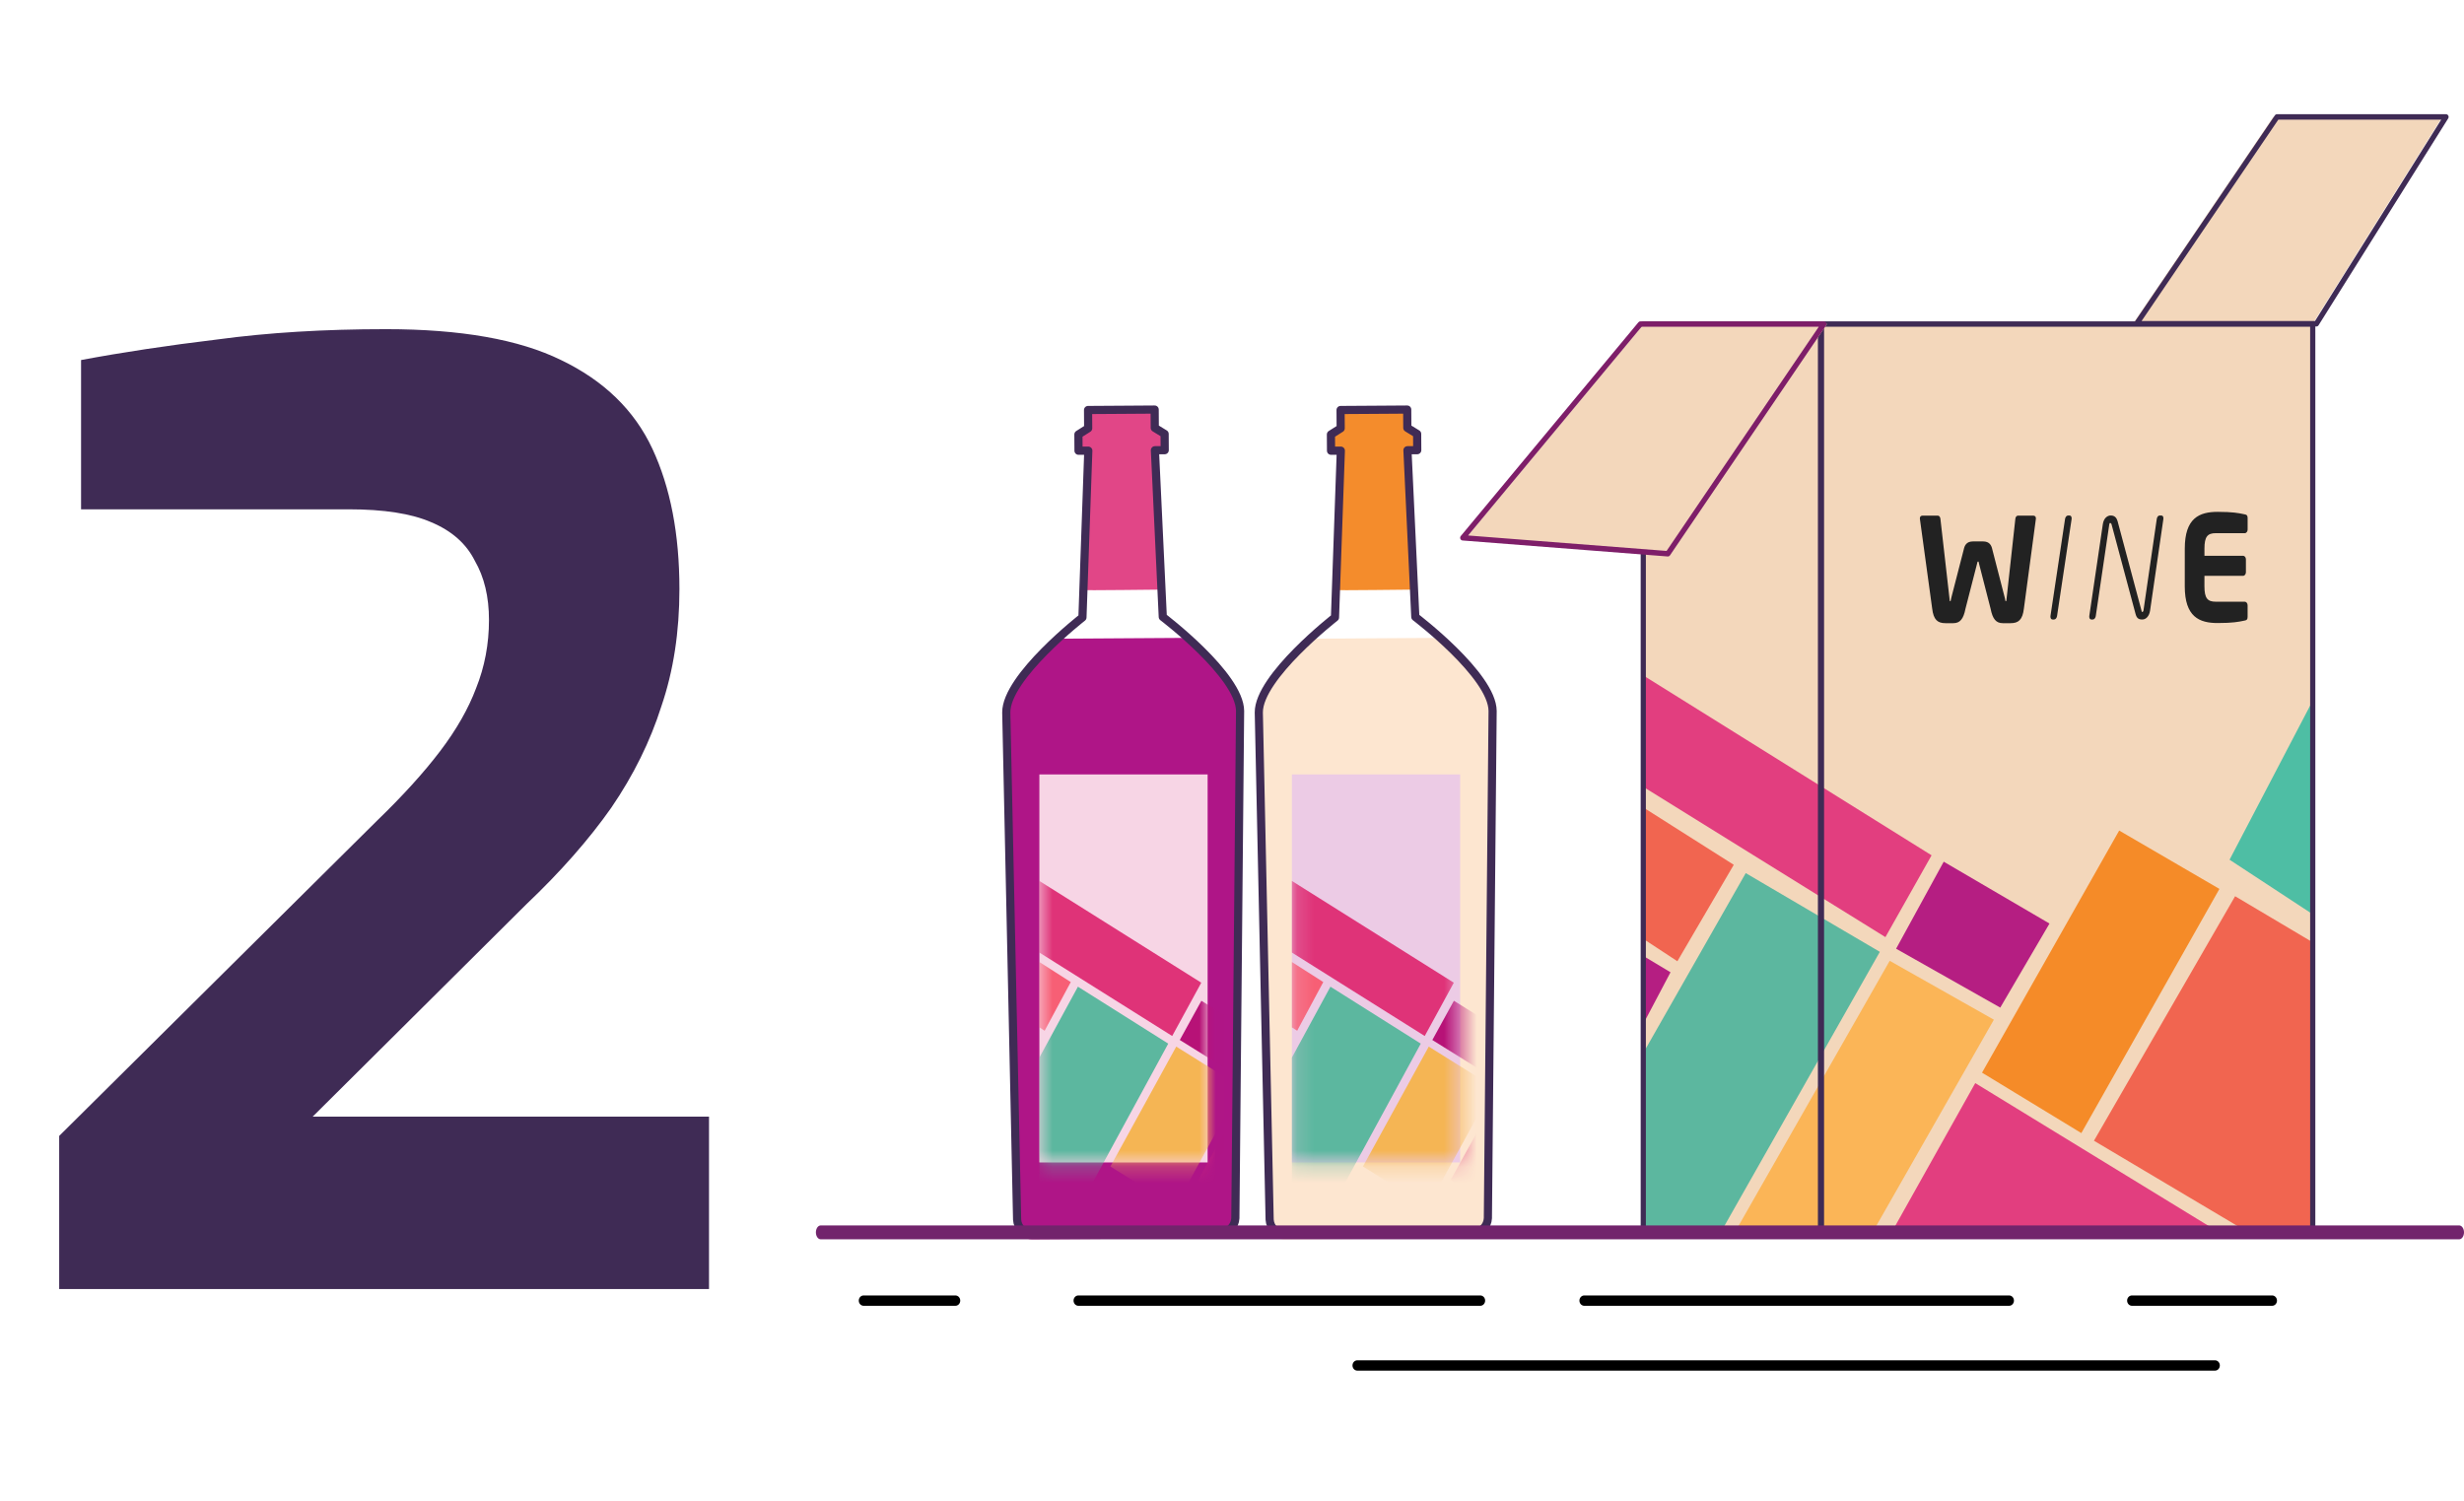 <svg xmlns="http://www.w3.org/2000/svg" fill="none" viewBox="0 0 151 92" height="92" width="151">
<path fill="#3F2B55" d="M3.627 79V69.616L23.105 50.296C24.682 48.771 25.97 47.352 26.969 46.038C27.968 44.723 28.704 43.435 29.177 42.174C29.703 40.859 29.966 39.466 29.966 37.994C29.966 36.575 29.677 35.366 29.098 34.367C28.573 33.315 27.679 32.527 26.417 32.001C25.208 31.475 23.526 31.213 21.37 31.213H4.968V22.065C7.491 21.592 10.278 21.171 13.327 20.803C16.429 20.383 19.872 20.173 23.657 20.173C28.231 20.173 31.806 20.803 34.382 22.065C37.01 23.327 38.877 25.141 39.981 27.506C41.085 29.872 41.637 32.737 41.637 36.102C41.637 38.73 41.269 41.122 40.533 43.278C39.849 45.433 38.824 47.51 37.457 49.507C36.09 51.453 34.355 53.424 32.253 55.422L19.162 68.433H43.45V79H3.627Z"></path>
<path fill="#F3D7BB" d="M111.769 75.436H141.874V19.797H111.769V75.436Z" clip-rule="evenodd" fill-rule="evenodd"></path>
<path fill="#F3D7BB" d="M100.585 75.138H111.805V19.842H100.585V75.138Z" clip-rule="evenodd" fill-rule="evenodd"></path>
<path fill="#F58B28" d="M127.55 69.442L121.464 65.738L129.869 50.9L136.012 54.477L127.55 69.442Z" clip-rule="evenodd" fill-rule="evenodd"></path>
<path fill="#E23E7F" d="M135.746 75.373L121.048 66.378L116.008 75.373H135.746Z" clip-rule="evenodd" fill-rule="evenodd"></path>
<path fill="#B51E82" d="M122.581 61.751L116.198 58.142L119.116 52.809L125.598 56.6L122.581 61.751Z" clip-rule="evenodd" fill-rule="evenodd"></path>
<path fill="#F16550" d="M141.65 57.703L136.973 54.925L128.323 69.91L137.519 75.373H141.65V57.703Z" clip-rule="evenodd" fill-rule="evenodd"></path>
<path fill="#4EBEA4" d="M141.649 43.093L136.633 52.688L141.649 55.978V43.093Z" clip-rule="evenodd" fill-rule="evenodd"></path>
<path fill="#5CB79F" d="M100.741 64.468L106.983 53.508L115.201 58.334L105.538 75.372H100.679L100.741 64.468Z" clip-rule="evenodd" fill-rule="evenodd"></path>
<path fill="#E23E7F" d="M100.72 48.231L115.543 57.432L118.372 52.418L100.72 41.404" clip-rule="evenodd" fill-rule="evenodd"></path>
<path fill="#F16550" d="M100.72 49.493L106.249 53L102.794 58.91L100.72 57.549V49.493Z" clip-rule="evenodd" fill-rule="evenodd"></path>
<path fill="#B51E82" d="M100.72 58.593L102.373 59.586L100.72 62.718V58.593Z" clip-rule="evenodd" fill-rule="evenodd"></path>
<path fill="#FBB557" d="M114.843 75.373L122.19 62.492L115.806 58.883L106.401 75.373H114.843Z" clip-rule="evenodd" fill-rule="evenodd"></path>
<path fill="#F3D7BB" d="M139.315 7.166L130.708 19.842H141.73L149.673 7.166H139.315Z" clip-rule="evenodd" fill-rule="evenodd"></path>
<path fill="#222222" d="M133.888 35.931L133.889 33.62C133.889 31.753 134.771 31.369 135.906 31.369C136.828 31.369 137.2 31.447 137.468 31.503C137.501 31.51 137.534 31.517 137.565 31.523C137.696 31.544 137.74 31.599 137.74 31.753V32.456C137.74 32.577 137.661 32.676 137.565 32.676H135.784C135.277 32.676 135.094 32.896 135.094 33.62V34.06H137.46C137.557 34.06 137.635 34.158 137.635 34.279V35.07C137.635 35.191 137.557 35.29 137.46 35.29H135.094L135.093 35.931C135.093 36.657 135.277 36.876 135.783 36.876H137.565C137.661 36.876 137.739 36.975 137.739 37.096V37.799C137.739 37.953 137.696 38.008 137.565 38.029C137.533 38.036 137.501 38.042 137.466 38.05L137.466 38.05C137.199 38.105 136.827 38.183 135.905 38.183C134.77 38.183 133.888 37.799 133.888 35.931ZM126.552 31.8C126.57 31.691 126.643 31.593 126.735 31.593H126.827C126.909 31.593 126.955 31.669 126.955 31.756V31.8L126.06 37.76C126.042 37.868 125.969 37.966 125.877 37.966H125.786C125.703 37.966 125.657 37.89 125.657 37.803V37.76L126.552 31.8ZM123.658 31.602C123.586 31.602 123.514 31.68 123.505 31.802L122.969 36.679L122.965 36.717C122.959 36.796 122.955 36.846 122.923 36.846C122.895 36.846 122.889 36.805 122.879 36.74L122.879 36.74C122.877 36.721 122.874 36.701 122.87 36.679L122.096 33.681C122.042 33.414 121.916 33.181 121.529 33.181H120.909C120.522 33.181 120.396 33.414 120.342 33.681L119.569 36.679C119.565 36.701 119.562 36.721 119.559 36.74C119.549 36.805 119.543 36.846 119.515 36.846C119.484 36.846 119.479 36.796 119.473 36.717L119.47 36.679L118.914 31.802C118.905 31.68 118.833 31.602 118.762 31.602H117.808C117.727 31.602 117.655 31.657 117.655 31.757V31.791L118.408 37.291C118.489 37.991 118.75 38.191 119.218 38.191H119.704C120.108 38.191 120.324 37.946 120.45 37.302L121.161 34.537C121.179 34.437 121.188 34.414 121.224 34.414C121.256 34.414 121.259 34.433 121.273 34.509L121.278 34.537L121.988 37.302C122.114 37.946 122.33 38.191 122.735 38.191H123.22C123.688 38.191 123.949 37.991 124.03 37.291L124.765 31.791V31.757C124.765 31.657 124.693 31.602 124.612 31.602H123.658ZM132.173 31.8C132.191 31.691 132.254 31.593 132.344 31.593H132.452C132.542 31.593 132.578 31.669 132.578 31.756V31.8L131.762 37.422C131.708 37.768 131.512 37.963 131.289 37.966V37.966L131.284 37.966H131.283C131.058 37.966 130.941 37.889 130.87 37.618L129.399 32.126C129.39 32.086 129.359 32.057 129.326 32.052V32.05C129.325 32.05 129.324 32.05 129.323 32.049C129.321 32.049 129.319 32.048 129.318 32.048C129.316 32.048 129.314 32.049 129.312 32.05C129.311 32.05 129.31 32.051 129.309 32.051V32.049C129.292 32.054 129.271 32.076 129.264 32.122L128.433 37.76C128.415 37.868 128.343 37.966 128.253 37.966H128.163C128.082 37.966 128.036 37.89 128.036 37.803V37.76L128.867 32.122C128.924 31.757 129.13 31.616 129.309 31.593V31.595L129.326 31.593V31.595C129.339 31.594 129.351 31.593 129.363 31.593C129.597 31.593 129.714 31.745 129.768 31.93L131.239 37.433C131.247 37.471 131.256 37.499 131.283 37.506C131.284 37.506 131.284 37.507 131.285 37.507C131.286 37.508 131.288 37.508 131.289 37.508V37.509C131.29 37.509 131.29 37.509 131.291 37.509C131.292 37.509 131.292 37.51 131.293 37.51C131.302 37.51 131.347 37.466 131.356 37.422L132.173 31.8Z" clip-rule="evenodd" fill-rule="evenodd"></path>
<path fill="#3F2B55" d="M141.868 19.676H131.24L139.621 7.333H149.603L141.868 19.676ZM141.889 20.009H141.954C142.008 20.009 142.058 19.981 142.087 19.934L150.031 7.258C150.063 7.206 150.066 7.141 150.038 7.087C150.01 7.033 149.956 7 149.898 7H139.54C139.488 7 139.44 7.026 139.41 7.07L130.838 19.694H111.625C111.615 19.694 111.605 19.695 111.595 19.696C111.586 19.695 111.576 19.694 111.566 19.694H100.704C100.617 19.694 100.545 19.768 100.545 19.86V75.435C100.545 75.527 100.617 75.601 100.704 75.601H111.566C111.576 75.601 111.585 75.6 111.595 75.599C111.605 75.6 111.614 75.602 111.625 75.602H141.73C141.818 75.602 141.889 75.527 141.889 75.435V20.009ZM100.863 75.268H111.406V20.026H100.863V75.268ZM111.784 75.268H141.571V20.026H111.784V75.268Z" clip-rule="evenodd" fill-rule="evenodd"></path>
<path fill="#F3D7BB" d="M100.726 19.851L89.84 32.957L102.409 33.937L111.966 19.851H100.726Z" clip-rule="evenodd" fill-rule="evenodd"></path>
<path fill="#7E1E69" d="M89.969 32.817L102.132 33.764L111.459 20.026H100.599L89.969 32.817ZM102.21 34.104C102.207 34.104 102.203 34.103 102.199 34.103L89.629 33.124C89.569 33.12 89.517 33.08 89.494 33.021C89.471 32.963 89.481 32.897 89.521 32.849L100.407 19.751C100.437 19.714 100.481 19.694 100.527 19.694H111.768C111.827 19.694 111.882 19.728 111.909 19.784C111.936 19.839 111.932 19.905 111.897 19.956L102.34 34.034C102.31 34.078 102.262 34.104 102.21 34.104V34.104Z" clip-rule="evenodd" fill-rule="evenodd"></path>
<path fill="#AF1587" d="M72.589 39.093L65.018 39.142C63.634 40.399 61.659 42.441 61.667 43.866L62.331 75.073C62.358 75.569 62.753 75.955 63.23 75.952L74.818 75.877C75.294 75.874 75.685 75.482 75.706 74.986L75.996 43.773C75.987 42.348 73.987 40.331 72.589 39.093" clip-rule="evenodd" fill-rule="evenodd"></path>
<path fill="#E14687" d="M71.18 36.134L70.777 27.593L71.377 27.589L71.371 26.592L70.769 26.222L70.762 25.1L68.721 25.114L66.679 25.127L66.686 26.248L66.088 26.626L66.094 27.623L66.694 27.619C66.694 27.619 66.441 34.835 66.394 36.163C66.394 36.19 71.18 36.134 71.18 36.134Z" clip-rule="evenodd" fill-rule="evenodd"></path>
<path stroke-linejoin="round" stroke-linecap="round" stroke-width="0.5" stroke="#3F2B55" d="M71.258 37.808L70.776 27.593L71.377 27.589L71.371 26.592L70.768 26.222L70.761 25.1L68.72 25.114L66.679 25.127L66.686 26.248L66.088 26.626L66.094 27.623L66.694 27.619L66.335 37.84C66.335 37.84 61.654 41.484 61.667 43.665L62.331 74.743C62.358 75.237 62.753 75.621 63.229 75.618L74.818 75.543C75.294 75.54 75.684 75.15 75.706 74.656L75.995 43.572C75.982 41.391 71.258 37.808 71.258 37.808Z" clip-rule="evenodd" fill-rule="evenodd"></path>
<path fill="#F7D5E5" d="M63.695 71.241H74.006V47.461H63.695V71.241Z" clip-rule="evenodd" fill-rule="evenodd"></path>
<mask height="25" width="12" y="47" x="63" maskUnits="userSpaceOnUse" style="mask-type:luminance" id="mask0_179_3511">
<path fill="white" d="M63.695 71.241H74.006V47.461H63.695V71.241Z" clip-rule="evenodd" fill-rule="evenodd"></path>
</mask>
<g mask="url(#mask0_179_3511)">
<path fill="#5CB79F" d="M63.695 64.814V75.696H65.21L71.593 63.959L66.058 60.469L63.695 64.814Z" clip-rule="evenodd" fill-rule="evenodd"></path>
<path fill="#DF3378" d="M73.415 72.331L78.672 75.587H82.24L82.933 74.334L75.02 69.432L73.415 72.331Z" clip-rule="evenodd" fill-rule="evenodd"></path>
<path fill="#B71277" d="M76.244 66.192L72.301 63.736L73.624 61.333L77.567 63.789L76.244 66.192Z" clip-rule="evenodd" fill-rule="evenodd"></path>
<path fill="#DF3378" d="M63.695 58.377L71.835 63.492L73.618 60.225L63.695 53.989V58.377Z" clip-rule="evenodd" fill-rule="evenodd"></path>
<path fill="#F75F75" d="M63.695 62.963L64.017 63.169L65.619 60.186L63.695 58.957V62.963Z" clip-rule="evenodd" fill-rule="evenodd"></path>
<path fill="#F5B554" d="M72.014 73.968L68.048 71.49L72.082 64.141L76.048 66.618L72.014 73.968Z" clip-rule="evenodd" fill-rule="evenodd"></path>
</g>
<path fill="#FDE6D0" d="M88.065 39.093L80.493 39.142C79.11 40.399 77.135 42.441 77.143 43.866L77.807 75.073C77.834 75.569 78.229 75.955 78.705 75.952L90.294 75.877C90.77 75.874 91.16 75.482 91.182 74.986L91.471 43.773C91.463 42.348 89.463 40.331 88.065 39.093" clip-rule="evenodd" fill-rule="evenodd"></path>
<path fill="#F48C2C" d="M86.656 36.134L86.253 27.593L86.853 27.589L86.847 26.592L86.245 26.222L86.238 25.1L84.197 25.114L82.155 25.127L82.162 26.248L81.564 26.626L81.57 27.623L82.17 27.619C82.17 27.619 81.917 34.835 81.871 36.163C81.87 36.19 86.656 36.134 86.656 36.134Z" clip-rule="evenodd" fill-rule="evenodd"></path>
<path stroke-linejoin="round" stroke-linecap="round" stroke-width="0.5" stroke="#3F2B55" d="M86.734 37.808L86.252 27.593L86.852 27.589L86.846 26.592L86.244 26.222L86.237 25.1L84.196 25.114L82.154 25.127L82.161 26.248L81.563 26.626L81.569 27.623L82.17 27.619L81.811 37.84C81.811 37.84 77.13 41.484 77.143 43.665L77.807 74.743C77.834 75.237 78.229 75.621 78.705 75.618L90.293 75.543C90.77 75.54 91.16 75.15 91.181 74.656L91.471 43.572C91.458 41.391 86.734 37.808 86.734 37.808Z" clip-rule="evenodd" fill-rule="evenodd"></path>
<path fill="#ECCBE5" d="M79.17 71.241H89.482V47.461H79.17V71.241Z" clip-rule="evenodd" fill-rule="evenodd"></path>
<mask height="25" width="11" y="47" x="79" maskUnits="userSpaceOnUse" style="mask-type:luminance" id="mask1_179_3511">
<path fill="white" d="M79.17 71.241H89.482V47.461H79.17V71.241Z" clip-rule="evenodd" fill-rule="evenodd"></path>
</mask>
<g mask="url(#mask1_179_3511)">
<path fill="#5CB79F" d="M79.17 64.814V75.696H80.685L87.068 63.959L81.533 60.469L79.17 64.814Z" clip-rule="evenodd" fill-rule="evenodd"></path>
<path fill="#DF3378" d="M88.891 72.331L94.147 75.587H97.715L98.409 74.334L90.495 69.432L88.891 72.331Z" clip-rule="evenodd" fill-rule="evenodd"></path>
<path fill="#B71277" d="M91.72 66.192L87.777 63.736L89.099 61.333L93.042 63.789L91.72 66.192Z" clip-rule="evenodd" fill-rule="evenodd"></path>
<path fill="#DF3378" d="M79.17 58.377L87.311 63.492L89.094 60.225L79.17 53.989V58.377Z" clip-rule="evenodd" fill-rule="evenodd"></path>
<path fill="#F75F75" d="M79.17 62.963L79.493 63.169L81.094 60.186L79.17 58.957V62.963Z" clip-rule="evenodd" fill-rule="evenodd"></path>
<path fill="#F5B554" d="M87.49 73.968L83.524 71.49L87.558 64.141L91.524 66.618L87.49 73.968Z" clip-rule="evenodd" fill-rule="evenodd"></path>
</g>
<path fill="black" d="M90.716 80.026H66.086C65.922 80.026 65.79 79.884 65.79 79.709C65.79 79.534 65.922 79.392 66.086 79.392H90.716C90.88 79.392 91.013 79.534 91.013 79.709C91.013 79.884 90.88 80.026 90.716 80.026" clip-rule="evenodd" fill-rule="evenodd"></path>
<path fill="black" d="M58.55 80.026H52.924C52.761 80.026 52.628 79.884 52.628 79.709C52.628 79.534 52.761 79.392 52.924 79.392H58.55C58.714 79.392 58.846 79.534 58.846 79.709C58.846 79.884 58.714 80.026 58.55 80.026" clip-rule="evenodd" fill-rule="evenodd"></path>
<path fill="black" d="M123.123 80.026H97.088C96.924 80.026 96.791 79.884 96.791 79.709C96.791 79.534 96.924 79.392 97.088 79.392H123.123C123.287 79.392 123.42 79.534 123.42 79.709C123.42 79.884 123.287 80.026 123.123 80.026" clip-rule="evenodd" fill-rule="evenodd"></path>
<path fill="black" d="M139.243 80.026H130.652C130.488 80.026 130.355 79.884 130.355 79.709C130.355 79.534 130.488 79.392 130.652 79.392H139.243C139.406 79.392 139.539 79.534 139.539 79.709C139.539 79.884 139.406 80.026 139.243 80.026" clip-rule="evenodd" fill-rule="evenodd"></path>
<path fill="black" d="M135.74 84H83.18C83.016 84 82.884 83.858 82.884 83.683C82.884 83.508 83.016 83.367 83.18 83.367H135.74C135.904 83.367 136.037 83.508 136.037 83.683C136.037 83.858 135.904 84 135.74 84" clip-rule="evenodd" fill-rule="evenodd"></path>
<path fill="#72246C" d="M150.703 75.952H50.297C50.133 75.952 50 75.762 50 75.526C50 75.291 50.133 75.1 50.297 75.1H150.703C150.867 75.1 151 75.291 151 75.526C151 75.762 150.867 75.952 150.703 75.952" clip-rule="evenodd" fill-rule="evenodd"></path>
</svg>
